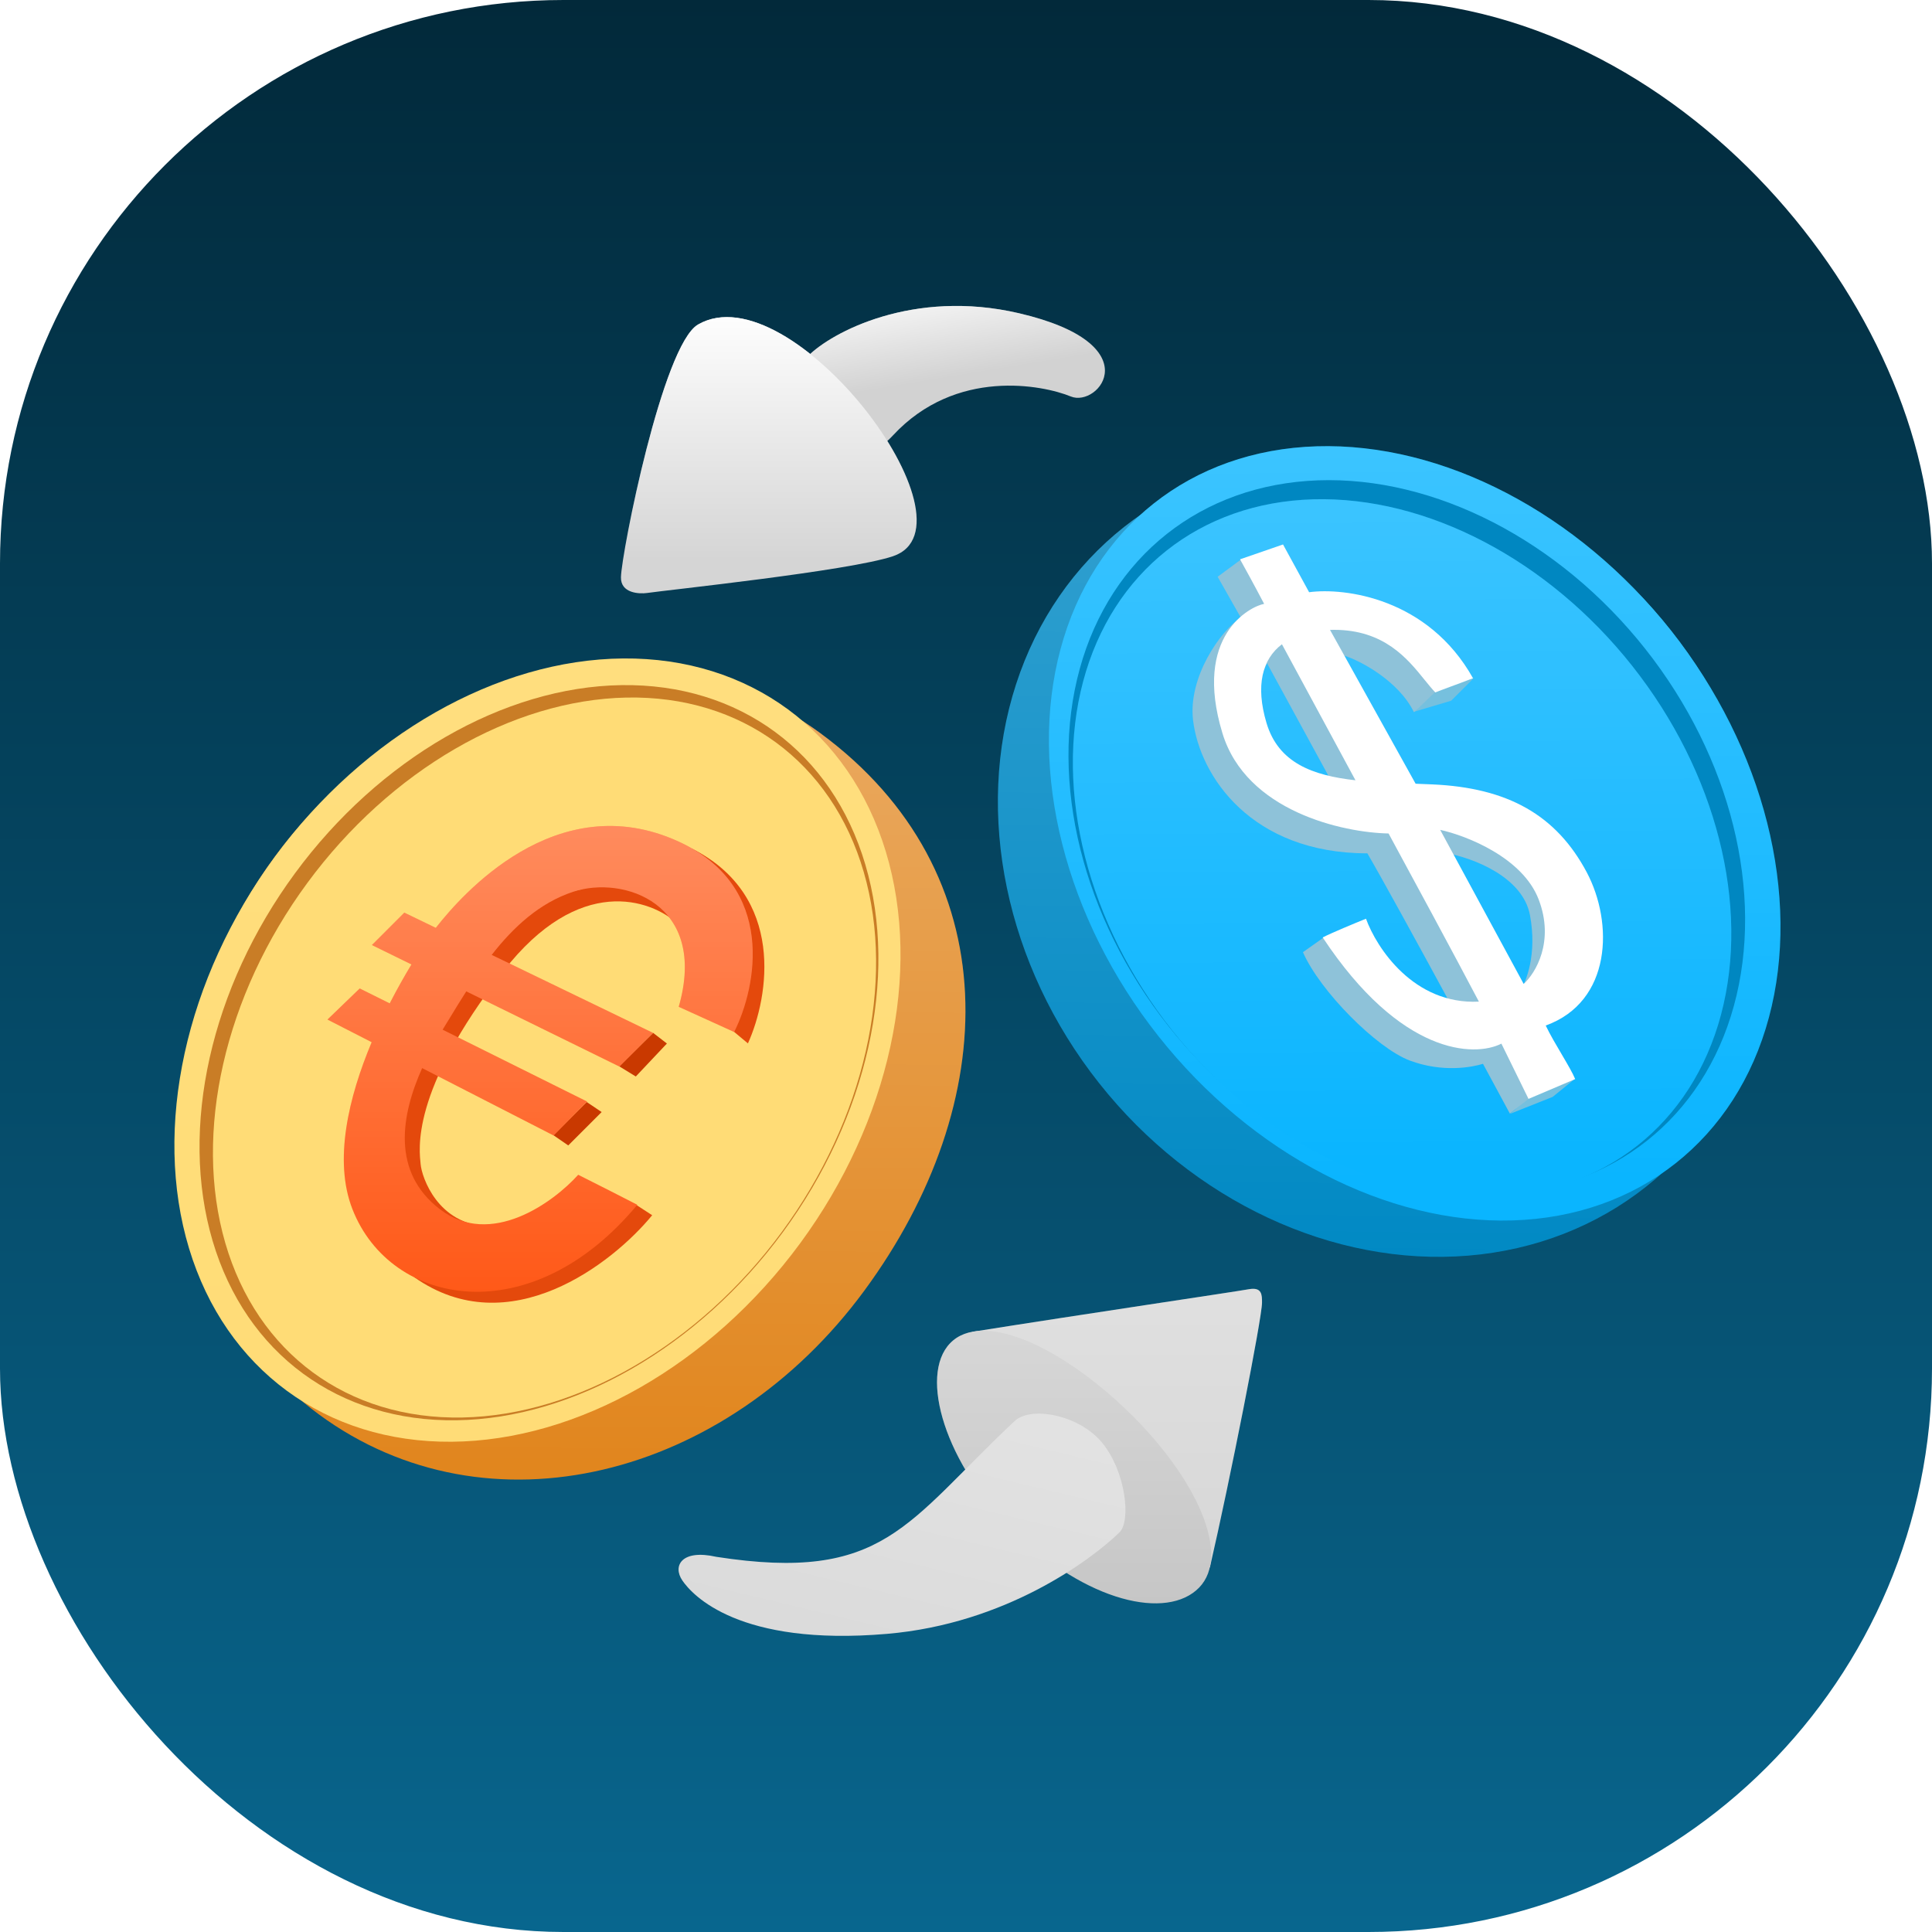 <svg width="32" height="32" viewBox="0 0 32 32" fill="none" xmlns="http://www.w3.org/2000/svg">
<rect width="32" height="32" rx="9.333" fill="url(#paint0_linear_1_1112)"/>
<path d="M14.316 21.377C12.024 24.493 8.078 25.484 5.282 23.427C2.586 21.443 2.258 17.308 4.551 14.192C6.844 11.076 10.888 10.158 13.585 12.142C16.715 14.445 16.609 18.26 14.316 21.377Z" fill="#E1861E"/>
<path d="M14.316 21.377C12.024 24.493 8.078 25.484 5.282 23.427C2.586 21.443 2.258 17.308 4.551 14.192C6.844 11.076 10.888 10.158 13.585 12.142C16.715 14.445 16.609 18.26 14.316 21.377Z" fill="url(#paint1_linear_1_1112)"/>
<ellipse cx="8.902" cy="17.393" rx="5.401" ry="7.005" transform="rotate(36.342 8.902 17.393)" fill="#FFDC76"/>
<ellipse cx="8.902" cy="17.393" rx="5.401" ry="7.005" transform="rotate(36.342 8.902 17.393)" fill="url(#paint2_linear_1_1112)" fill-opacity="0.2"/>
<ellipse cx="8.927" cy="17.436" rx="5.016" ry="6.597" transform="rotate(36.342 8.927 17.436)" fill="#C97D26"/>
<ellipse cx="9.019" cy="17.516" rx="4.878" ry="6.475" transform="rotate(36.342 9.019 17.516)" fill="#FFDC76"/>
<g filter="url(#filter0_d_1_1112)">
<path d="M10.231 17.53L9.955 17.361L10.518 16.808L10.746 16.984L10.231 17.53Z" fill="#C93900"/>
<path d="M9.665 18.119L9.418 17.953L8.864 18.501L9.112 18.672L9.665 18.119Z" fill="#C93900"/>
<path d="M12.088 16.982L11.841 16.776L11.159 13.755C12.715 14.538 12.438 16.208 12.088 16.982Z" fill="#E4490C"/>
<path d="M8.039 15.783C9.289 14.175 10.483 14.592 10.925 15.002L10.572 14.107L7.944 14.783L6.372 16.982L6.115 19.717C6.344 19.898 6.997 20.21 7.782 20.012C6.953 19.983 6.686 19.202 6.667 18.983C6.648 18.764 6.477 17.793 8.039 15.783Z" fill="#E4490C"/>
<path d="M10.502 19.828L10.248 19.663L8.748 20.36C8.519 20.526 7.762 20.857 6.565 20.857C8.133 21.961 9.843 20.631 10.502 19.828Z" fill="#E4490C"/>
<path fill-rule="evenodd" clip-rule="evenodd" d="M11.86 16.793L10.942 16.376C11.432 14.664 10.024 14.195 9.194 14.47C8.635 14.655 8.204 15.055 7.844 15.516L10.517 16.808L9.96 17.366L7.423 16.12C7.33 16.265 7.242 16.409 7.157 16.549L7.157 16.549C7.12 16.61 7.083 16.671 7.046 16.73C7.041 16.738 7.036 16.747 7.031 16.755L9.424 17.945L8.871 18.508L6.692 17.391C6.342 18.173 6.181 19.112 6.986 19.729C7.828 20.374 8.864 19.617 9.277 19.158C9.523 19.282 10.064 19.554 10.256 19.655C8.498 21.773 6.171 21.347 5.538 19.729C5.221 18.921 5.475 17.87 5.856 16.962L5.124 16.587L5.658 16.072L6.155 16.319C6.277 16.081 6.401 15.863 6.515 15.674L5.86 15.353L6.397 14.816L6.918 15.068L6.939 15.042C7.323 14.558 8.907 12.706 10.942 13.64C12.571 14.388 12.232 16.054 11.86 16.793Z" fill="#FF5918"/>
<path fill-rule="evenodd" clip-rule="evenodd" d="M11.86 16.793L10.942 16.376C11.432 14.664 10.024 14.195 9.194 14.47C8.635 14.655 8.204 15.055 7.844 15.516L10.517 16.808L9.96 17.366L7.423 16.12C7.33 16.265 7.242 16.409 7.157 16.549L7.157 16.549C7.12 16.61 7.083 16.671 7.046 16.73C7.041 16.738 7.036 16.747 7.031 16.755L9.424 17.945L8.871 18.508L6.692 17.391C6.342 18.173 6.181 19.112 6.986 19.729C7.828 20.374 8.864 19.617 9.277 19.158C9.523 19.282 10.064 19.554 10.256 19.655C8.498 21.773 6.171 21.347 5.538 19.729C5.221 18.921 5.475 17.87 5.856 16.962L5.124 16.587L5.658 16.072L6.155 16.319C6.277 16.081 6.401 15.863 6.515 15.674L5.86 15.353L6.397 14.816L6.918 15.068L6.939 15.042C7.323 14.558 8.907 12.706 10.942 13.64C12.571 14.388 12.232 16.054 11.86 16.793Z" fill="url(#paint3_linear_1_1112)"/>
</g>
<ellipse cx="22.941" cy="14.192" rx="6.04" ry="6.967" transform="rotate(-38.351 22.941 14.192)" fill="#0089C4"/>
<ellipse cx="22.941" cy="14.192" rx="6.04" ry="6.967" transform="rotate(-38.351 22.941 14.192)" fill="url(#paint4_linear_1_1112)" fill-opacity="0.2"/>
<ellipse cx="23.223" cy="14.046" rx="4.861" ry="6.284" transform="rotate(-38.351 23.223 14.046)" fill="#0AB5FF"/>
<ellipse cx="23.223" cy="14.046" rx="4.861" ry="6.284" transform="rotate(-38.351 23.223 14.046)" fill="url(#paint5_linear_1_1112)"/>
<ellipse cx="23.432" cy="13.803" rx="5.413" ry="6.967" transform="rotate(-38.351 23.432 13.803)" fill="#0AB5FF"/>
<ellipse cx="23.432" cy="13.803" rx="5.413" ry="6.967" transform="rotate(-38.351 23.432 13.803)" fill="url(#paint6_linear_1_1112)"/>
<ellipse cx="23.301" cy="13.87" rx="5.035" ry="6.408" transform="rotate(-38.351 23.301 13.87)" fill="#0087C1"/>
<ellipse cx="23.223" cy="14.046" rx="4.861" ry="6.284" transform="rotate(-38.351 23.223 14.046)" fill="#0AB5FF"/>
<ellipse cx="23.223" cy="14.046" rx="4.861" ry="6.284" transform="rotate(-38.351 23.223 14.046)" fill="url(#paint7_linear_1_1112)"/>
<g filter="url(#filter1_d_1_1112)">
<path d="M24.713 11.229L24.029 11.474L23.716 11.79L24.336 11.606L24.713 11.229Z" fill="#76C0DE"/>
<path d="M26.379 17.874L25.606 18.192L25.312 18.448L26.017 18.168L26.379 17.874Z" fill="#76C0DE"/>
<path fill-rule="evenodd" clip-rule="evenodd" d="M20.468 9.553L20.851 9.27L25.717 18.124L25.308 18.444C25.184 18.215 25.032 17.932 24.863 17.62C24.691 17.674 24.2 17.772 23.651 17.566C23.103 17.361 22.162 16.416 21.881 15.771L22.213 15.536L22.948 16.015L24.309 16.599C23.764 15.596 23.2 14.567 22.948 14.134C21.025 14.134 20.172 12.853 20.061 11.93C19.976 11.216 20.515 10.448 20.851 10.228L20.468 9.553ZM21.286 10.985L22.331 12.901C21.955 12.937 21.182 12.857 21.107 12.252C21.031 11.648 21.195 11.156 21.286 10.985Z" fill="#8EC2D9"/>
<path d="M24.271 14.134L24.128 13.747L24.271 13.588C24.794 13.641 25.88 13.825 26.039 14.134C26.238 14.521 26.366 15.551 26.223 16.113C26.108 16.563 25.676 16.502 25.474 16.416C25.58 16.265 25.762 15.801 25.641 15.157C25.52 14.514 24.677 14.207 24.271 14.134Z" fill="#8EC2D9"/>
<path d="M22.312 10.402L22.562 10.858C22.833 10.943 23.467 11.279 23.719 11.796C23.762 11.761 23.86 11.665 23.948 11.579C23.996 11.532 24.041 11.488 24.072 11.459C23.882 11.101 23.201 10.33 22.312 10.402Z" fill="#8EC2D9"/>
<path fill-rule="evenodd" clip-rule="evenodd" d="M22.397 10.432C23.226 10.432 23.613 10.91 23.896 11.261L23.896 11.261C23.959 11.338 24.017 11.41 24.073 11.469C24.123 11.448 24.206 11.418 24.31 11.379L24.31 11.379C24.421 11.338 24.555 11.289 24.698 11.234C23.954 9.904 22.57 9.73 21.983 9.809L21.551 9.018L20.839 9.264C20.901 9.375 21.068 9.678 21.238 10.002C21.012 10.042 20.055 10.522 20.547 12.143C20.941 13.44 22.546 13.791 23.299 13.805C23.636 14.425 24.407 15.851 24.795 16.59C23.715 16.644 23.099 15.697 22.925 15.217C22.744 15.29 22.348 15.454 22.208 15.527C23.5 17.48 24.72 17.513 25.168 17.286L25.617 18.201L26.39 17.873C26.351 17.777 26.264 17.629 26.169 17.467C26.075 17.308 25.973 17.135 25.902 16.986C26.996 16.591 27.027 15.287 26.581 14.447C26.077 13.501 25.276 13.046 24.02 12.992C23.928 12.988 23.837 12.985 23.747 12.981L22.33 10.433C22.352 10.433 22.375 10.432 22.397 10.432ZM21.533 10.671C21.208 10.917 21.092 11.353 21.277 11.974C21.474 12.635 22.038 12.844 22.751 12.924L21.533 10.671ZM25.537 16.297L24.154 13.745C24.587 13.84 25.521 14.203 25.786 14.9C26.052 15.598 25.731 16.122 25.537 16.297Z" fill="white"/>
</g>
<path d="M20.903 21.575C20.903 21.831 20.369 24.535 20.039 25.965L16.105 22.059C17.954 21.765 20.419 21.401 20.689 21.353C20.903 21.316 20.903 21.447 20.903 21.575V21.575Z" fill="#D7D7D7"/>
<path d="M20.903 21.575C20.903 21.831 20.369 24.535 20.039 25.965L16.105 22.059C17.954 21.765 20.419 21.401 20.689 21.353C20.903 21.316 20.903 21.447 20.903 21.575V21.575Z" fill="url(#paint8_linear_1_1112)" fill-opacity="0.2"/>
<path d="M16.788 25.356C18.004 26.541 19.334 26.837 19.861 26.296C20.389 25.754 19.823 24.489 18.699 23.394C17.575 22.299 16.267 21.704 15.739 22.246C15.212 22.788 15.664 24.262 16.788 25.356Z" fill="#C6C6C6"/>
<path d="M16.788 25.356C18.004 26.541 19.334 26.837 19.861 26.296C20.389 25.754 19.823 24.489 18.699 23.394C17.575 22.299 16.267 21.704 15.739 22.246C15.212 22.788 15.664 24.262 16.788 25.356Z" fill="url(#paint9_linear_1_1112)"/>
<path d="M11.864 25.786C14.649 26.217 15.004 25.228 16.806 23.537C17.075 23.284 17.874 23.433 18.254 23.896C18.65 24.378 18.735 25.196 18.541 25.382C18.059 25.847 16.654 26.894 14.691 27.062C12.237 27.272 11.468 26.421 11.302 26.178C11.136 25.935 11.291 25.656 11.864 25.786Z" fill="#DBDBDB"/>
<path d="M11.864 25.786C14.649 26.217 15.004 25.228 16.806 23.537C17.075 23.284 17.874 23.433 18.254 23.896C18.65 24.378 18.735 25.196 18.541 25.382C18.059 25.847 16.654 26.894 14.691 27.062C12.237 27.272 11.468 26.421 11.302 26.178C11.136 25.935 11.291 25.656 11.864 25.786Z" fill="url(#paint10_linear_1_1112)" fill-opacity="0.2"/>
<path d="M16.877 5.188C15.124 4.78 13.768 5.506 13.381 5.9C13.456 6.724 13.958 8.108 14.791 7.211C15.832 6.089 17.274 6.377 17.736 6.567C18.198 6.756 19.067 5.698 16.877 5.188Z" fill="#D2D2D2"/>
<path d="M16.877 5.188C15.124 4.78 13.768 5.506 13.381 5.9C13.456 6.724 13.958 8.108 14.791 7.211C15.832 6.089 17.274 6.377 17.736 6.567C18.198 6.756 19.067 5.698 16.877 5.188Z" fill="url(#paint11_linear_1_1112)"/>
<path d="M10.285 9.56C10.278 9.83 10.594 9.839 10.715 9.822C11.03 9.775 14.065 9.457 14.79 9.213C16.293 8.707 13.106 4.484 11.562 5.375C10.975 5.714 10.294 9.154 10.285 9.56Z" fill="#D5D5D5"/>
<path d="M10.285 9.56C10.278 9.83 10.594 9.839 10.715 9.822C11.03 9.775 14.065 9.457 14.79 9.213C16.293 8.707 13.106 4.484 11.562 5.375C10.975 5.714 10.294 9.154 10.285 9.56Z" fill="url(#paint12_linear_1_1112)"/>
<defs>
<filter id="filter0_d_1_1112" x="4.924" y="13.181" width="8.236" height="8.896" filterUnits="userSpaceOnUse" color-interpolation-filters="sRGB">
<feFlood flood-opacity="0" result="BackgroundImageFix"/>
<feColorMatrix in="SourceAlpha" type="matrix" values="0 0 0 0 0 0 0 0 0 0 0 0 0 0 0 0 0 0 127 0" result="hardAlpha"/>
<feOffset dx="0.3" dy="0.3"/>
<feGaussianBlur stdDeviation="0.25"/>
<feComposite in2="hardAlpha" operator="out"/>
<feColorMatrix type="matrix" values="0 0 0 0 0.892 0 0 0 0 0.583 0 0 0 0 0.119 0 0 0 1 0"/>
<feBlend mode="normal" in2="BackgroundImageFix" result="effect1_dropShadow_1_1112"/>
<feBlend mode="normal" in="SourceGraphic" in2="effect1_dropShadow_1_1112" result="shape"/>
</filter>
<filter id="filter1_d_1_1112" x="19.252" y="8.518" width="7.798" height="10.429" filterUnits="userSpaceOnUse" color-interpolation-filters="sRGB">
<feFlood flood-opacity="0" result="BackgroundImageFix"/>
<feColorMatrix in="SourceAlpha" type="matrix" values="0 0 0 0 0 0 0 0 0 0 0 0 0 0 0 0 0 0 127 0" result="hardAlpha"/>
<feOffset dx="-0.3"/>
<feGaussianBlur stdDeviation="0.25"/>
<feComposite in2="hardAlpha" operator="out"/>
<feColorMatrix type="matrix" values="0 0 0 0 0.095 0 0 0 0 0.597 0 0 0 0 0.812 0 0 0 1 0"/>
<feBlend mode="normal" in2="BackgroundImageFix" result="effect1_dropShadow_1_1112"/>
<feBlend mode="normal" in="SourceGraphic" in2="effect1_dropShadow_1_1112" result="shape"/>
</filter>
<linearGradient id="paint0_linear_1_1112" x1="16" y1="0" x2="16" y2="32" gradientUnits="userSpaceOnUse">
<stop stop-color="#02293A"/>
<stop offset="1" stop-color="#08668E"/>
</linearGradient>
<linearGradient id="paint1_linear_1_1112" x1="10.855" y1="11.065" x2="10.795" y2="24.247" gradientUnits="userSpaceOnUse">
<stop stop-color="white" stop-opacity="0.3"/>
<stop offset="1" stop-color="white" stop-opacity="0"/>
</linearGradient>
<linearGradient id="paint2_linear_1_1112" x1="5.652" y1="11.659" x2="13.696" y2="22.522" gradientUnits="userSpaceOnUse">
<stop stop-color="white" stop-opacity="0.3"/>
<stop offset="1" stop-color="white" stop-opacity="0"/>
</linearGradient>
<linearGradient id="paint3_linear_1_1112" x1="8.646" y1="13.381" x2="8.646" y2="21.096" gradientUnits="userSpaceOnUse">
<stop stop-color="white" stop-opacity="0.3"/>
<stop offset="1" stop-color="white" stop-opacity="0"/>
</linearGradient>
<linearGradient id="paint4_linear_1_1112" x1="27.762" y1="9.438" x2="19.197" y2="20.01" gradientUnits="userSpaceOnUse">
<stop stop-color="white"/>
<stop offset="1" stop-color="white" stop-opacity="0"/>
</linearGradient>
<linearGradient id="paint5_linear_1_1112" x1="26.284" y1="9.19" x2="19.586" y2="17.787" gradientUnits="userSpaceOnUse">
<stop stop-color="white" stop-opacity="0.2"/>
<stop offset="1" stop-color="white" stop-opacity="0"/>
</linearGradient>
<linearGradient id="paint6_linear_1_1112" x1="26.84" y1="8.421" x2="19.423" y2="17.983" gradientUnits="userSpaceOnUse">
<stop stop-color="white" stop-opacity="0.2"/>
<stop offset="1" stop-color="white" stop-opacity="0"/>
</linearGradient>
<linearGradient id="paint7_linear_1_1112" x1="26.284" y1="9.19" x2="19.586" y2="17.787" gradientUnits="userSpaceOnUse">
<stop stop-color="white" stop-opacity="0.2"/>
<stop offset="1" stop-color="white" stop-opacity="0"/>
</linearGradient>
<linearGradient id="paint8_linear_1_1112" x1="18.322" y1="21.654" x2="18.322" y2="25.965" gradientUnits="userSpaceOnUse">
<stop stop-color="white"/>
<stop offset="1" stop-color="white" stop-opacity="0"/>
</linearGradient>
<linearGradient id="paint9_linear_1_1112" x1="17.721" y1="21.839" x2="17.721" y2="26.614" gradientUnits="userSpaceOnUse">
<stop stop-color="white" stop-opacity="0.3"/>
<stop offset="1" stop-color="white" stop-opacity="0"/>
</linearGradient>
<linearGradient id="paint10_linear_1_1112" x1="19.742" y1="24.207" x2="18.781" y2="28.235" gradientUnits="userSpaceOnUse">
<stop stop-color="white"/>
<stop offset="1" stop-color="white" stop-opacity="0"/>
</linearGradient>
<linearGradient id="paint11_linear_1_1112" x1="15.184" y1="4.402" x2="15.496" y2="6.291" gradientUnits="userSpaceOnUse">
<stop offset="0.082" stop-color="white"/>
<stop offset="1" stop-color="white" stop-opacity="0"/>
</linearGradient>
<linearGradient id="paint12_linear_1_1112" x1="12.517" y1="5.085" x2="12.517" y2="9.289" gradientUnits="userSpaceOnUse">
<stop stop-color="white"/>
<stop offset="1" stop-color="white" stop-opacity="0"/>
</linearGradient>
</defs>
</svg>
